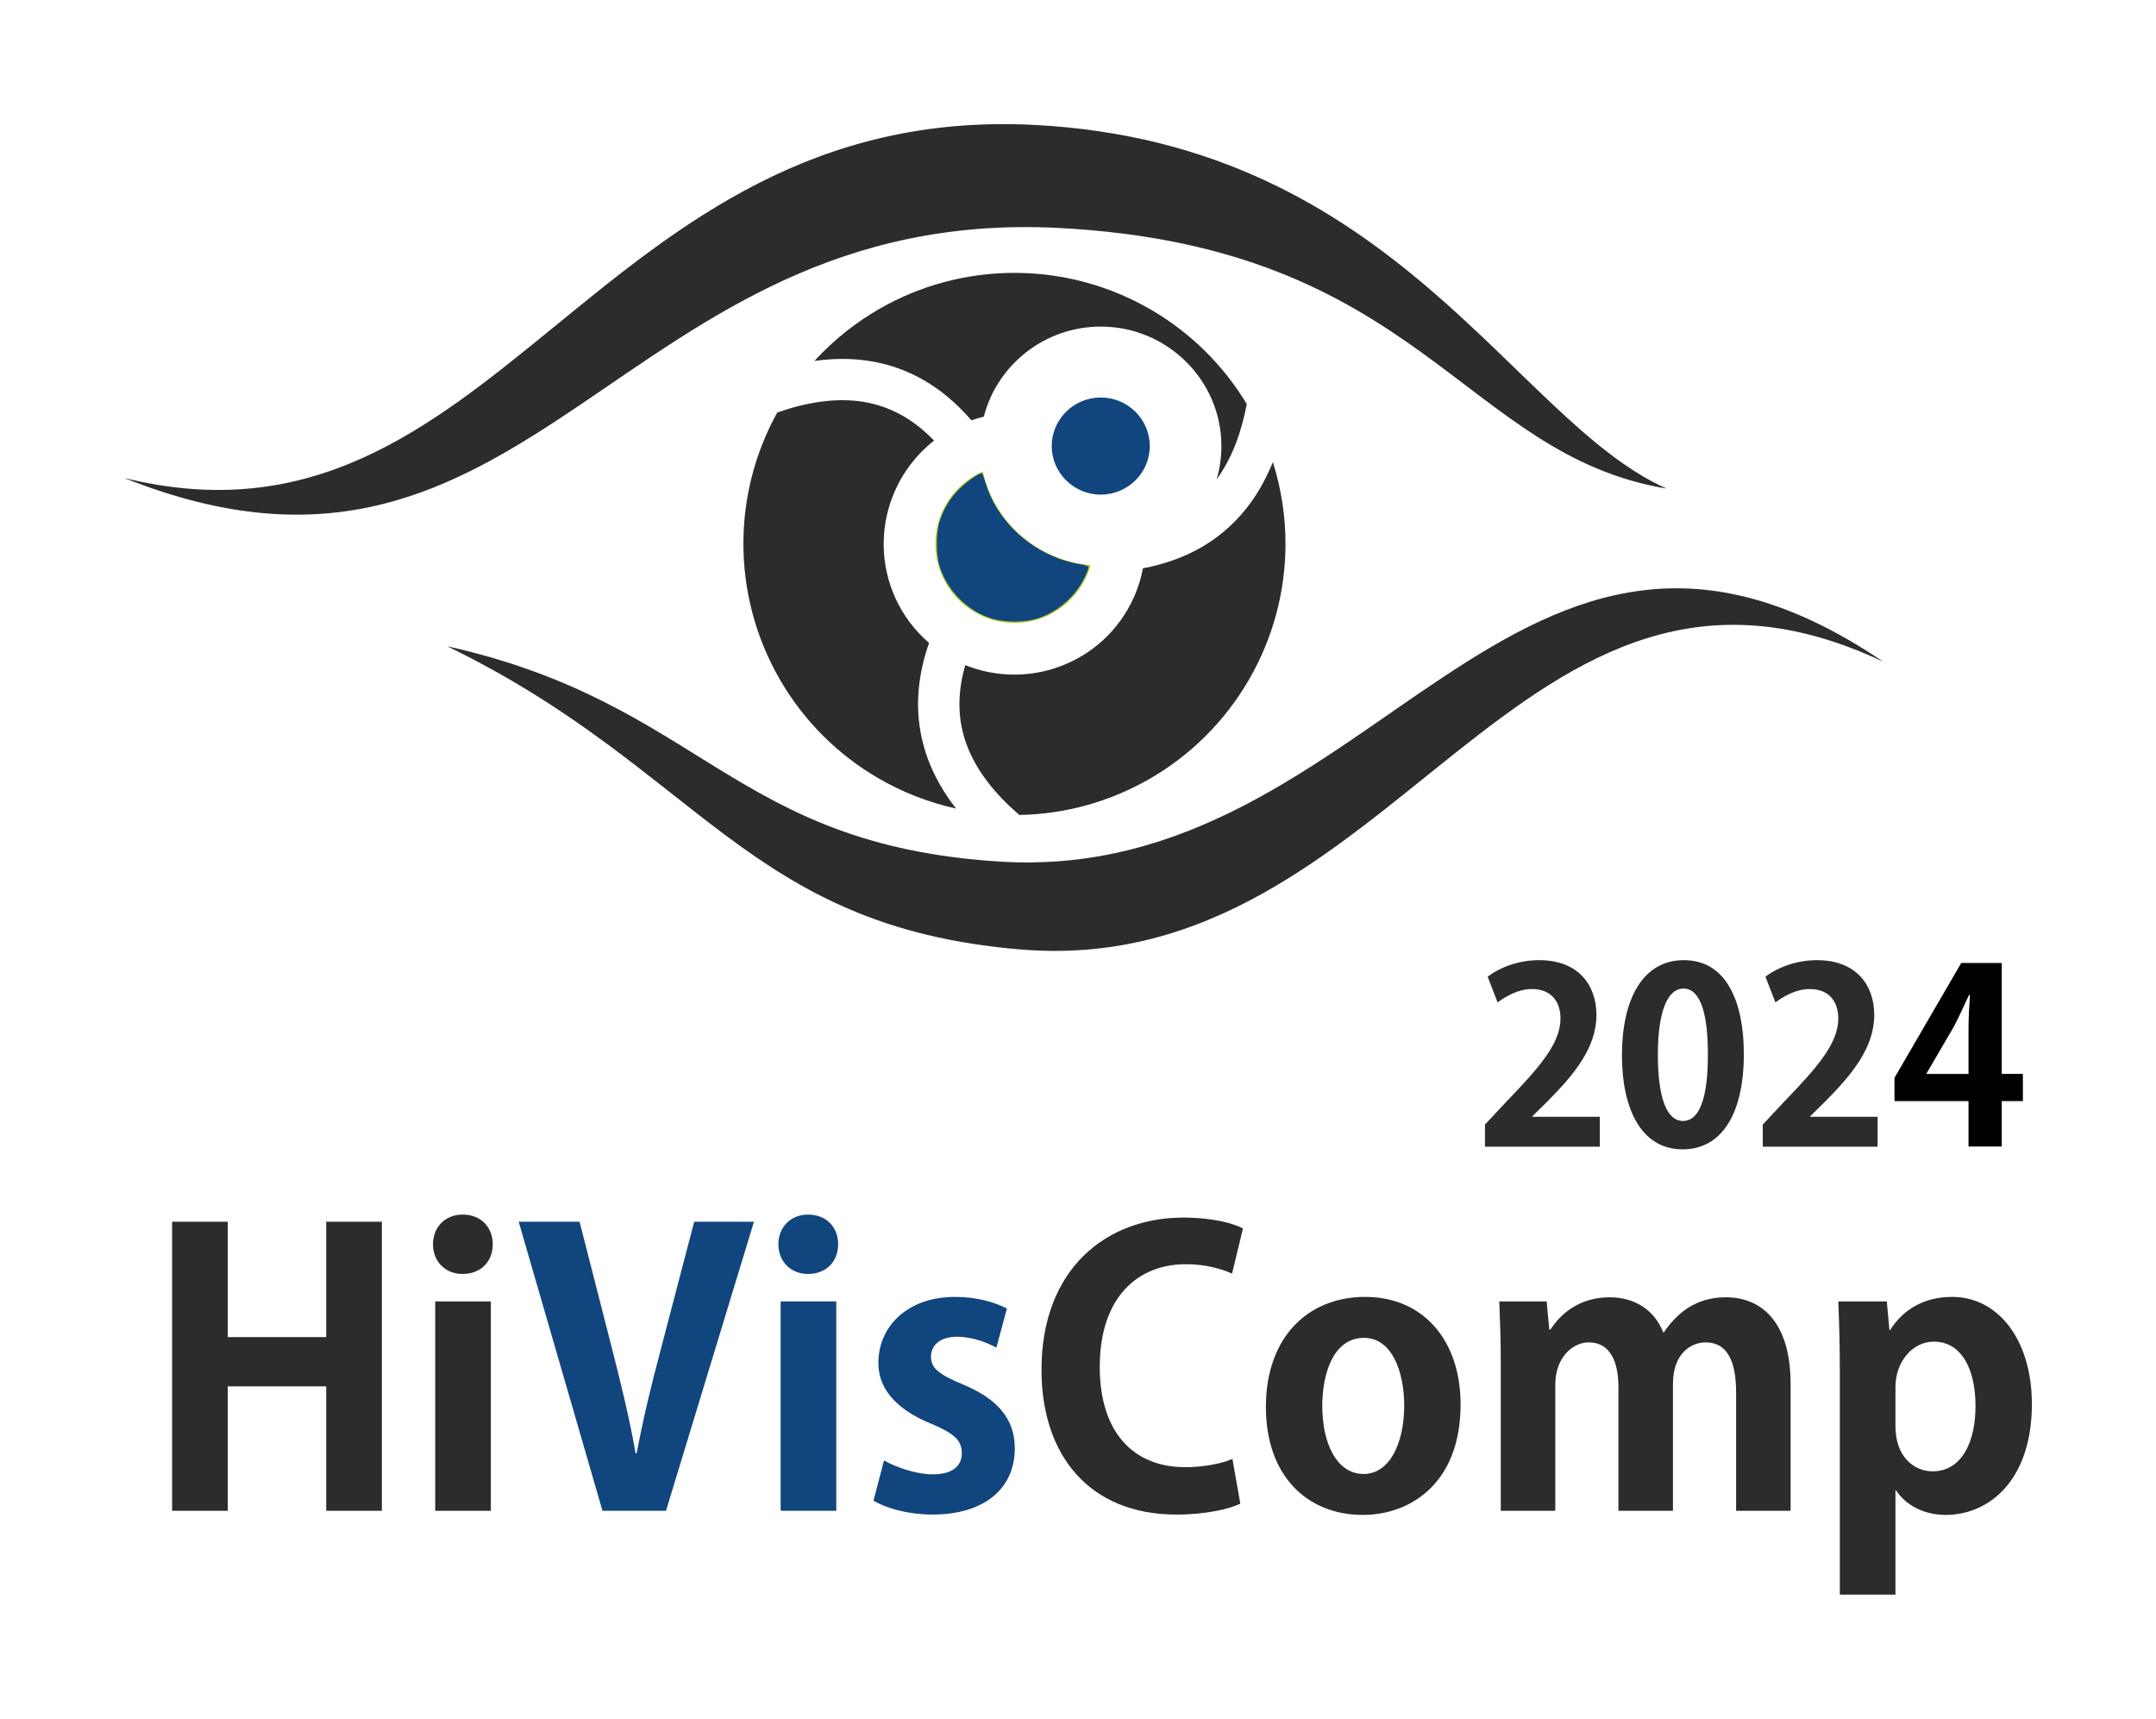 <?xml version="1.0" encoding="UTF-8" standalone="no"?>
<!-- Created with Inkscape (http://www.inkscape.org/) -->

<svg
   width="260.578"
   height="207.703"
   id="svg3267"
   version="1.1"
   inkscape:version="1.3 (0e150ed6c4, 2023-07-21)"
   sodipodi:docname="hiviscomp2023logo.svg"
   inkscape:export-filename="hivis-logo-2017.jpg"
   inkscape:export-xdpi="96"
   inkscape:export-ydpi="96"
   xmlns:inkscape="http://www.inkscape.org/namespaces/inkscape"
   xmlns:sodipodi="http://sodipodi.sourceforge.net/DTD/sodipodi-0.dtd"
   xmlns="http://www.w3.org/2000/svg"
   xmlns:svg="http://www.w3.org/2000/svg"
   xmlns:rdf="http://www.w3.org/1999/02/22-rdf-syntax-ns#"
   xmlns:cc="http://creativecommons.org/ns#"
   xmlns:dc="http://purl.org/dc/elements/1.1/">
  <defs
     id="defs3269" />
  <sodipodi:namedview
     id="base"
     pagecolor="#ffffff"
     bordercolor="#666666"
     borderopacity="1.0"
     inkscape:pageopacity="0.0"
     inkscape:pageshadow="2"
     inkscape:zoom="3.2376022"
     inkscape:cx="134.20426"
     inkscape:cy="101.46398"
     inkscape:document-units="px"
     inkscape:current-layer="layer1"
     showgrid="false"
     fit-margin-top="15"
     fit-margin-left="15"
     fit-margin-right="15"
     fit-margin-bottom="15"
     showguides="true"
     inkscape:guide-bbox="true"
     inkscape:window-width="1920"
     inkscape:window-height="1011"
     inkscape:window-x="0"
     inkscape:window-y="32"
     inkscape:window-maximized="1"
     inkscape:showpageshadow="2"
     inkscape:pagecheckerboard="0"
     inkscape:deskcolor="#d1d1d1">
    <sodipodi:guide
       orientation="0,1"
       position="223.289,68.621"
       id="guide4092"
       inkscape:locked="false" />
    <sodipodi:guide
       orientation="0,1"
       position="224.388,90.803"
       id="guide4094"
       inkscape:locked="false" />
  </sodipodi:namedview>
  <g
     inkscape:label="Layer 1"
     inkscape:groupmode="layer"
     id="layer1"
     transform="translate(-114.168,-358.582)">
    <path
       inkscape:connector-curvature="0"
       style="fill:#2c2c2b;stroke:none"
       d="m 129.168,416.339 c 49.432,19.748 59.505,-32.974 112.975,-30.208 43.685,2.26 48.765,27.39 73.465,31.496 -18.516,-8.195 -32.709,-41.687 -76.392,-43.947 -53.471,-2.766 -64.927,53.781 -110.047,42.659 z"
       id="path14" />
    <path
       inkscape:connector-curvature="0"
       style="fill:#2c2c2b;stroke:none"
       d="m 341.759,438.534 c -44.72,-30.276 -61.175,27.011 -106.752,24.166 -32.385,-2.021 -35.968,-19.142 -66.784,-26.02 30.565,14.85 36.054,33.867 69.281,36.639 45.509,3.796 60.015,-55.625 104.255,-34.784 z"
       id="path16" />
    <path
       inkscape:connector-curvature="0"
       style="fill:#2c2c2b;stroke:none"
       d="m 219.572,402.259 c 4.275,0.748 8.367,2.902 12.001,7.119 0.492,-0.174 0.994,-0.323 1.501,-0.445 1.606,-6.244 7.34,-10.885 14.134,-10.885 8.031,0 14.581,6.486 14.581,14.438 0,1.391 -0.201,2.737 -0.575,4.012 1.88,-2.549 3,-5.709 3.643,-9.085 -2.874,-4.779 -6.878,-8.666 -11.56,-11.396 -4.925,-2.873 -10.606,-4.461 -16.519,-4.461 -5.808,0 -11.391,1.531 -16.255,4.31 -2.934,1.676 -5.609,3.809 -7.918,6.334 2.326,-0.328 4.661,-0.344 6.966,0.059 z"
       id="path18" />
    <path
       inkscape:connector-curvature="0"
       style="fill:#b0cb1f;stroke:none;fill-opacity:1"
       d="m 236.778,433.86 c 4.374,0 8.078,-2.965 9.204,-6.988 -6.423,-0.534 -11.682,-5.219 -13.024,-11.324 -3.371,1.479 -5.736,4.85 -5.736,8.756 0,5.263 4.294,9.556 9.556,9.556 z"
       id="path20" />
    <path
       inkscape:connector-curvature="0"
       style="fill:#2c2c2b;stroke:none"
       d="m 160.321,506.221 -6.724,0 0,13.946 -11.901,0 0,-13.946 -6.724,0 0,34.932 6.724,0 0,-15.036 11.901,0 0,15.036 6.724,0 0,-34.932 z"
       id="path22" />
    <path
       inkscape:connector-curvature="0"
       style="fill:#2c2c2b;stroke:none"
       d="m 173.722,508.946 c 0,-2.089 -1.454,-3.589 -3.635,-3.589 -2.089,0 -3.587,1.5 -3.587,3.589 0,2.045 1.452,3.589 3.587,3.589 2.09,0 3.635,-1.407 3.635,-3.589 z m -0.228,6.905 0,0 -6.724,0 0,25.302 6.724,0 0,-25.302 z"
       id="path24" />
    <path
       inkscape:connector-curvature="0"
       style="fill:#2c2c2b;stroke:none"
       d="m 263.122,534.886 c -1.363,0.59 -3.589,0.999 -5.678,0.999 -6.315,0 -10.357,-4.225 -10.357,-12.129 0,-8.45 4.634,-12.401 10.402,-12.401 2.408,0 4.225,0.544 5.588,1.135 l 1.317,-5.451 c -0.999,-0.545 -3.453,-1.317 -7.223,-1.317 -9.268,0 -17.126,6.178 -17.126,18.399 0,10.357 5.814,17.489 16.309,17.489 3.589,0 6.405,-0.681 7.723,-1.317 l -0.955,-5.405 z"
       id="path26" />
    <path
       inkscape:connector-curvature="0"
       style="fill:#2c2c2b;stroke:none"
       d="m 279.158,515.306 c -6.86,0 -11.992,4.816 -11.992,13.31 0,8.223 4.905,13.037 11.72,13.037 5.633,0 11.811,-3.725 11.811,-13.355 0,-7.678 -4.452,-12.992 -11.539,-12.992 z m 4.724,13.129 0,0 c 0,4.497 -1.726,8.268 -4.905,8.268 -3.271,0 -4.997,-3.725 -4.997,-8.223 0,-3.861 1.317,-8.223 5.043,-8.223 3.453,0 4.86,4.225 4.86,8.178 z"
       id="path28" />
    <path
       inkscape:connector-curvature="0"
       style="fill:#2c2c2b;stroke:none"
       d="m 330.582,525.8 c 0,-7.314 -3.408,-10.447 -7.814,-10.447 -2.816,0 -5.406,1.135 -7.495,4.224 l -0.091,0 c -1,-2.589 -3.361,-4.224 -6.45,-4.224 -3.771,0 -5.997,2.089 -7.179,3.906 l -0.136,0 -0.318,-3.408 -5.724,0 c 0.091,2.234 0.181,4.641 0.181,7.601 l 0,17.701 6.588,0 0,-15.248 c 0,-3.376 2.18,-5.103 4.043,-5.103 2.635,0 3.589,2.408 3.589,5.405 l 0,14.945 6.588,0 0,-15.354 c 0,-3.544 2.09,-4.996 3.953,-4.996 2.68,0 3.679,2.408 3.679,6.041 l 0,14.309 6.588,0 0,-15.354 z"
       id="path30" />
    <path
       inkscape:connector-curvature="0"
       style="fill:#2c2c2b;stroke:none"
       d="m 342.529,519.303 -0.318,-3.453 -5.861,0 c 0.091,2.317 0.182,4.997 0.182,8.269 l 0,27.165 6.723,0 0,-12.584 0.091,0 c 1.09,1.681 3.225,2.953 5.996,2.953 5.134,0 10.402,-4.088 10.402,-13.4 0,-7.769 -4.088,-12.947 -9.63,-12.947 -3.271,0 -5.86,1.409 -7.496,3.998 l -0.09,0 z m 0.726,6.905 0,0 c 0,-3.044 2.045,-5.496 4.634,-5.496 3.316,0 5.043,3.27 5.043,7.768 0,4.543 -1.771,7.904 -5.179,7.904 -2.271,0 -4.497,-1.771 -4.497,-5.45 l 0,-4.725 z"
       id="path32" />
    <path
       inkscape:connector-curvature="0"
       style="fill:#11457e;stroke:none;fill-opacity:1"
       d="m 198.071,506.221 -4.043,15.445 c -1.09,4.089 -2.135,8.359 -2.908,12.537 l -0.136,0 c -0.728,-4.224 -1.772,-8.404 -2.817,-12.537 l -3.951,-15.445 -7.36,0 10.131,34.932 7.676,0 10.63,-34.932 -7.223,0 z"
       id="path34" />
    <path
       inkscape:connector-curvature="0"
       style="fill:#11457e;stroke:none;fill-opacity:1"
       d="m 215.469,508.946 c 0,-2.089 -1.454,-3.589 -3.634,-3.589 -2.09,0 -3.589,1.5 -3.589,3.589 0,2.045 1.452,3.589 3.589,3.589 2.089,0 3.634,-1.407 3.634,-3.589 z m -0.228,6.905 0,0 -6.723,0 0,25.302 6.723,0 0,-25.302 z"
       id="path36" />
    <path
       inkscape:connector-curvature="0"
       style="fill:#11457e;stroke:none;fill-opacity:1"
       d="m 235.866,516.715 c -1.454,-0.772 -3.679,-1.409 -6.269,-1.409 -5.633,0 -9.268,3.453 -9.268,7.995 0,2.771 1.726,5.451 6.451,7.36 2.771,1.18 3.634,1.999 3.634,3.542 0,1.545 -1.135,2.545 -3.498,2.545 -2.09,0 -4.588,-0.909 -5.905,-1.681 l -1.272,4.86 c 1.681,1 4.361,1.681 7.133,1.681 6.314,0 9.947,-3.18 9.947,-7.995 0,-3.498 -1.999,-5.951 -6.269,-7.723 -2.906,-1.226 -3.861,-1.954 -3.861,-3.361 0,-1.364 1.09,-2.408 3.135,-2.408 1.907,0 3.68,0.726 4.77,1.316 l 1.271,-4.724 z"
       id="path38" />
    <path
       inkscape:connector-curvature="0"
       style="fill:#11457e;stroke:none;fill-opacity:1"
       d="m 247.208,418.355 c 3.264,0 5.926,-2.636 5.926,-5.869 0,-3.232 -2.663,-5.869 -5.926,-5.869 -3.265,0 -5.928,2.637 -5.928,5.869 0,3.232 2.663,5.869 5.928,5.869 z"
       id="path48" />
    <path
       inkscape:connector-curvature="0"
       style="fill:#2c2c2b;stroke:none"
       d="m 226.289,450.227 c -1.49,-4.075 -1.67,-8.696 0.164,-13.952 -0.411,-0.353 -0.805,-0.728 -1.179,-1.123 -0.828,-0.876 -1.565,-1.86 -2.19,-2.942 -2.178,-3.772 -2.618,-8.085 -1.569,-11.995 0.531,-1.984 1.452,-3.873 2.73,-5.54 0.805,-1.05 1.746,-2.009 2.817,-2.845 -2.611,-2.722 -5.444,-4.145 -8.355,-4.655 -3.419,-0.598 -7.04,0.017 -10.599,1.258 -2.703,4.879 -4.066,10.289 -4.09,15.709 -0.025,5.702 1.441,11.417 4.396,16.537 2.904,5.029 7.022,9.099 11.861,11.922 2.917,1.702 6.103,2.954 9.444,3.69 -1.446,-1.85 -2.627,-3.865 -3.431,-6.064 z"
       id="path50" />
    <path
       inkscape:connector-curvature="0"
       style="fill:#2c2c2b;stroke:none"
       d="m 264.473,420.426 c -2.785,3.328 -6.696,5.795 -12.166,6.834 -0.1,0.533 -0.226,1.062 -0.383,1.582 -0.345,1.155 -0.828,2.285 -1.452,3.368 -2.179,3.773 -5.694,6.309 -9.604,7.357 -1.984,0.532 -4.08,0.678 -6.162,0.406 -1.312,-0.172 -2.614,-0.508 -3.873,-1.018 -1.052,3.622 -0.869,6.787 0.146,9.564 1.191,3.259 3.534,6.088 6.389,8.549 5.576,-0.099 10.944,-1.623 15.649,-4.312 4.951,-2.83 9.168,-6.956 12.124,-12.076 2.904,-5.029 4.369,-10.631 4.394,-16.233 0.016,-3.378 -0.494,-6.762 -1.526,-10.024 -0.88,2.178 -2.034,4.209 -3.535,6.004 z"
       id="path52" />
    <path
       d="m 307.527,493.542 h -8.159 v -0.059 l 1.849,-1.82 c 3.228,-3.258 5.899,-6.486 5.899,-10.419 0,-3.61 -2.172,-6.633 -6.926,-6.633 -2.553,0 -4.843,0.939 -6.222,1.996 l 1.203,3.111 c 1.027,-0.763 2.524,-1.614 4.138,-1.614 2.436,0 3.463,1.614 3.463,3.551 0,2.994 -2.465,5.84 -6.662,10.184 l -2.465,2.641 v 2.671 h 13.882 z"
       style="font-weight:bold;font-size:29.349px;line-height:1.25;font-family:'Kozuka Gothic Pro';-inkscape-font-specification:'Kozuka Gothic Pro Bold';letter-spacing:0px;word-spacing:0px;fill:#2c2c2b"
       id="path288" />
    <path
       d="m 317.535,497.475 c 4.666,0 7.396,-4.197 7.396,-11.534 0,-6.163 -2.025,-11.329 -7.249,-11.329 -4.989,0 -7.484,4.755 -7.484,11.505 0,6.193 2.172,11.358 7.337,11.358 z m 0.029,-3.434 c -1.937,0 -3.023,-2.759 -3.023,-8.012 0,-5.283 1.203,-7.983 3.082,-7.983 2.054,0 2.964,2.964 2.964,7.983 0,5.195 -0.998,8.012 -2.994,8.012 z"
       style="font-weight:bold;font-size:29.349px;line-height:1.25;font-family:'Kozuka Gothic Pro';-inkscape-font-specification:'Kozuka Gothic Pro Bold';letter-spacing:0px;word-spacing:0px;fill:#2c2c2b"
       id="path290" />
    <path
       d="m 341.103,493.542 h -8.159 v -0.059 l 1.849,-1.82 c 3.228,-3.258 5.899,-6.486 5.899,-10.419 0,-3.61 -2.172,-6.633 -6.926,-6.633 -2.553,0 -4.843,0.939 -6.222,1.996 l 1.203,3.111 c 1.027,-0.763 2.524,-1.614 4.138,-1.614 2.436,0 3.463,1.614 3.463,3.551 0,2.994 -2.465,5.84 -6.662,10.184 l -2.465,2.641 v 2.671 h 13.882 z"
       style="font-weight:bold;font-size:29.349px;line-height:1.25;font-family:'Kozuka Gothic Pro';-inkscape-font-specification:'Kozuka Gothic Pro Bold';letter-spacing:0px;word-spacing:0px;fill:#2c2c2b"
       id="path292" />
    <path
       style="fill:#11457e;fill-opacity:1;stroke-width:0.177"
       d="m 120.027,74.8 c -3.062,-0.877 -5.603,-3.43 -6.52,-6.552 -0.351,-1.197 -0.364,-3.665 -0.025,-4.939 0.371,-1.392 1.09,-2.706 2.108,-3.848 0.933,-1.047 2.919,-2.471 3.114,-2.233 0.061,0.075 0.255,0.613 0.431,1.196 1.225,4.066 4.623,7.539 8.906,9.103 0.797,0.291 1.893,0.581 2.436,0.645 0.55,0.065 1.025,0.217 1.074,0.345 0.048,0.126 -0.217,0.81 -0.589,1.521 -1.23,2.346 -3.5,4.173 -5.989,4.822 -1.352,0.352 -3.604,0.325 -4.946,-0.059 z"
       id="path1659"
       transform="translate(114.168,358.582)" />
    <path
       d="m 356.105,491.645 h 2.552 v -3.285 h -2.552 v -13.405 h -4.899 l -8.067,13.875 v 2.816 h 8.947 v 5.485 h 4.019 z m -9.093,-3.344 3.256,-5.573 c 0.675,-1.261 1.203,-2.493 1.877,-3.901 h 0.117 c -0.088,1.32 -0.176,2.728 -0.176,4.019 v 5.515 h -5.075 z"
       id="path1"
       style="font-weight:bold;font-size:29.333px;line-height:1.25;font-family:'Kozuka Gothic Pro';-inkscape-font-specification:'Kozuka Gothic Pro, Bold';display:inline"
       aria-label="4" />
  </g>
</svg>
